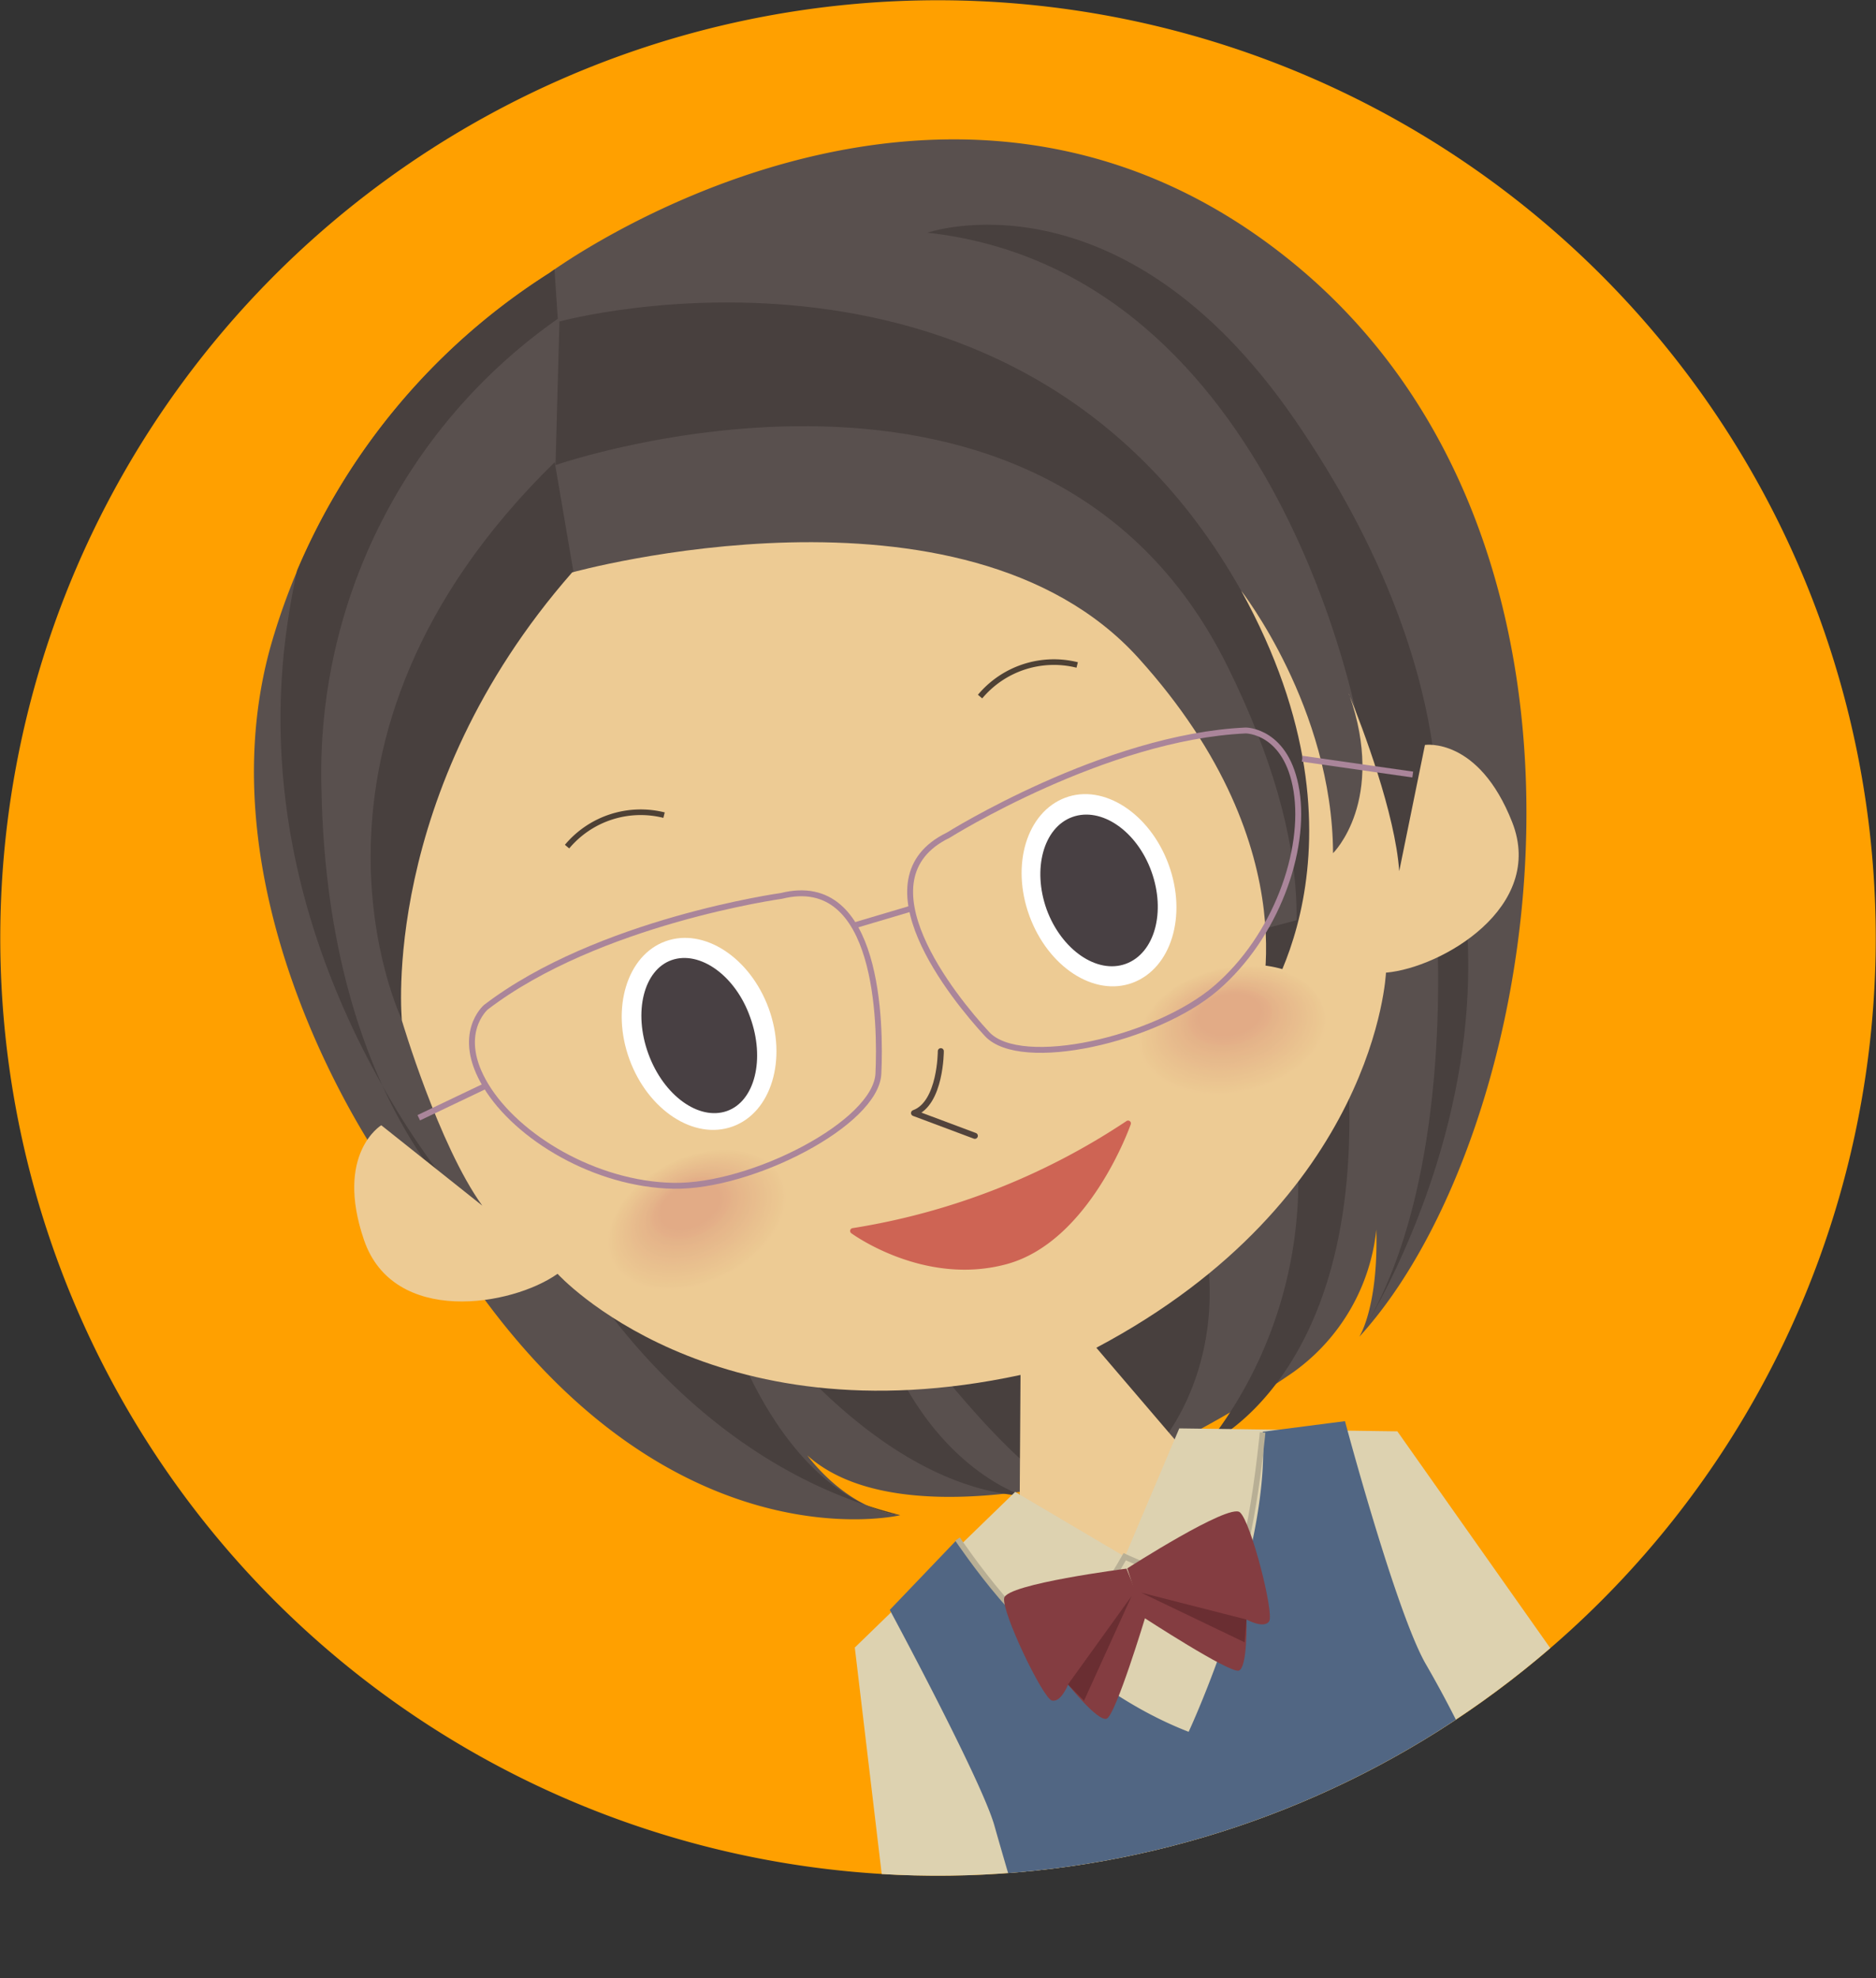 <svg xmlns="http://www.w3.org/2000/svg" xmlns:xlink="http://www.w3.org/1999/xlink" viewBox="0 0 140.04 147.66"><rect x="0" y="0" width="140.04" height="147.66" fill="#333333" stroke="none"/><defs><style>.cls-1,.cls-43,.cls-44,.cls-47,.cls-51,.cls-7{fill:none;}.cls-2{fill:#ffa000;}.cls-3{clip-path:url(#clip-path);}.cls-4{fill:#59504e;}.cls-5{fill:#48403e;}.cls-6{fill:#edcb94;}.cls-7{stroke:#53443c;stroke-width:0.45px;}.cls-51,.cls-7{stroke-linecap:round;stroke-linejoin:round;}.cls-8{fill:#edca94;}.cls-9{fill:#ecc993;}.cls-10{fill:#ecc892;}.cls-11{fill:#ebc892;}.cls-12{fill:#ebc791;}.cls-13{fill:#ebc691;}.cls-14{fill:#ebc591;}.cls-15{fill:#eac490;}.cls-16{fill:#eac390;}.cls-17{fill:#e9c28f;}.cls-18{fill:#e9c18f;}.cls-19{fill:#e9c08f;}.cls-20{fill:#e9c08e;}.cls-21{fill:#e8bf8e;}.cls-22{fill:#e8be8e;}.cls-23{fill:#e8bd8e;}.cls-24{fill:#e8bc8d;}.cls-25{fill:#e7bb8d;}.cls-26{fill:#e6ba8c;}.cls-27{fill:#e6b98b;}.cls-28{fill:#e6b88b;}.cls-29{fill:#e6b78b;}.cls-30{fill:#e6b68a;}.cls-31{fill:#e5b58a;}.cls-32{fill:#e4b48a;}.cls-33{fill:#e4b489;}.cls-34{fill:#e4b389;}.cls-35{fill:#e4b289;}.cls-36{fill:#e4b088;}.cls-37{fill:#e4af88;}.cls-38{fill:#e3ae88;}.cls-39{fill:#e3ae87;}.cls-40{fill:#e2ad87;}.cls-41{fill:#e2ac87;}.cls-42{fill:#e2ab86;}.cls-43{stroke:#aa859a;stroke-width:0.44px;}.cls-43,.cls-44,.cls-47{stroke-miterlimit:10;}.cls-44{stroke:#4e4135;}.cls-44,.cls-47,.cls-51{stroke-width:0.42px;}.cls-45{fill:#ddd2b0;}.cls-46{fill:#516683;}.cls-47{stroke:#b8af95;}.cls-48{fill:#843d41;}.cls-49{fill:#6a2e32;}.cls-50{fill:#ce6454;}.cls-51{stroke:#ce6454;}.cls-52{fill:#fff;}.cls-53{fill:#484043;}</style><clipPath id="clip-path" transform="translate(0 0)"><path class="cls-1" d="M4.24,94A70,70,0,1,0,46.08,4.24,70,70,0,0,0,4.24,94"/></clipPath></defs><title>アセット 7</title><g id="レイヤー_2" data-name="レイヤー 2"><g id="bg-students"><path class="cls-2" d="M135.8,46.08A70,70,0,1,1,46.08,4.24,70,70,0,0,1,135.8,46.08" transform="translate(0 0)"/><g class="cls-3"><path class="cls-4" d="M28.61,86.91s-13.73-19.3-8.44-38.55A48.81,48.81,0,0,1,41,20.39s29.71-22,55.62-.69,18.64,65,4.85,80.09c0,0,1.43-2.2,1.27-8a15,15,0,0,1-6.18,10.63,74.23,74.23,0,0,1-14.24,7.7s-15.41,4.49-22.05-1.47c0,0,2.85,4,6.93,4.46,0,0-18,4.31-33.33-19.44" transform="translate(0 0)"/><path class="cls-5" d="M30,76.12s-10-20.69,11.41-41.62l1.48,8.68Z" transform="translate(0 0)"/><path class="cls-5" d="M87.44,85.06s21.77-11.56,5.19-41S41.76,24,41.76,24l-.29,10.72s36.44-12.7,50.15,15-4.18,35.33-4.18,35.33" transform="translate(0 0)"/><path class="cls-5" d="M101.56,54.78S95.72,20.31,69.23,17.37c0,0,14.4-5,27.45,14s10.44,32.51,10.44,32.51l-3.81,6.42Z" transform="translate(0 0)"/><path class="cls-5" d="M28.55,81.05c3.47,7.59,7.66,10.64,7.66,10.64a56.71,56.71,0,0,1-7.66-10.64" transform="translate(0 0)"/><path class="cls-5" d="M41,20.39A48.92,48.92,0,0,0,22.18,42.58a55.4,55.4,0,0,0-.94,5.67c-1.5,13.56,2.9,25,7.31,32.8C26.21,75.92,24.19,68.71,24,59a41.38,41.38,0,0,1,17.64-35.2l-.25-3.69-.43.31" transform="translate(0 0)"/><path class="cls-5" d="M43.1,94.49s8.12,14.64,24.09,18.61c0,0-9.89-.31-14.67-20.36,0,0,10.46,18,23.93,18.94,0,0-9-2.57-12-16.86,0,0,8.82,12.71,14.23,16.05S94.46,102.05,88.52,88s7.06-9,7.06-9a31.9,31.9,0,0,1-5.44,28.8s13-5.59,10.19-31.09L107.12,67s2,20.79-5.66,32.79c0,0,10.6-16.15,7.61-34.34L72.63,75.08Z" transform="translate(0 0)"/><path class="cls-6" d="M100.68,51.78c1.06,2.61,3.46,8.94,3.77,13.25l1.92-9.42s4-.61,6.51,5.76-5.29,10.88-9.42,11.24c0,0-.68,16.9-21.62,28l10,11.7-5.7,5.34-1.16.25-1.06.56L76.08,118l.1-15.36c-23.18,5-34.56-7.55-34.56-7.55C38.22,97.5,29.37,99,27.17,92.56S28.46,84,28.46,84L36,90c-3.25-4.51-6-13.82-6-13.82s-1.71-17,12.71-33.45c0,0,29.18-8.1,42.28,6.4s8.87,26.67,8.87,26.67,9.46-12.39-1.2-31.69c0,0,6.8,8.7,6.85,19.58,0,0,4-3.92,1.2-11.86" transform="translate(0 0)"/><path class="cls-7" d="M70.23,78.47s0,3.9-2,4.62l4.54,1.7" transform="translate(0 0)"/><path class="cls-6" d="M99.15,75.47c.54,2.6-2.21,5.37-6.15,6.18s-7.56-.63-8.1-3.23,2.22-5.38,6.15-6.19,7.56.63,8.1,3.24" transform="translate(0 0)"/><path class="cls-6" d="M99,75.46c.53,2.56-2.18,5.29-6,6.09s-7.44-.63-8-3.19,2.18-5.28,6-6.08,7.44.62,8,3.18" transform="translate(0 0)"/><path class="cls-8" d="M98.91,75.46c.52,2.51-2.15,5.19-6,6s-7.32-.61-7.83-3.13,2.14-5.2,5.94-6,7.32.61,7.84,3.13" transform="translate(0 0)"/><path class="cls-9" d="M98.79,75.45c.51,2.48-2.11,5.11-5.85,5.89s-7.19-.61-7.7-3.08,2.1-5.11,5.84-5.89,7.19.61,7.71,3.08" transform="translate(0 0)"/><path class="cls-10" d="M98.66,75.45c.51,2.43-2.07,5-5.75,5.78s-7.06-.59-7.56-3,2.06-5,5.74-5.78,7.07.59,7.57,3" transform="translate(0 0)"/><path class="cls-11" d="M98.54,75.44c.5,2.39-2,4.93-5.65,5.68s-6.94-.58-7.43-3,2-4.93,5.64-5.68,7,.58,7.44,3" transform="translate(0 0)"/><path class="cls-12" d="M98.42,75.44c.49,2.34-2,4.84-5.55,5.58s-6.82-.58-7.3-2.92,2-4.85,5.54-5.58,6.82.57,7.31,2.92" transform="translate(0 0)"/><path class="cls-13" d="M98.3,75.43c.48,2.31-2,4.76-5.45,5.48s-6.7-.56-7.17-2.86,2-4.76,5.44-5.48,6.7.56,7.18,2.86" transform="translate(0 0)"/><path class="cls-14" d="M98.18,75.43c.47,2.26-1.93,4.67-5.35,5.37s-6.58-.54-7-2.81,1.93-4.67,5.35-5.37,6.58.55,7.05,2.81" transform="translate(0 0)"/><path class="cls-14" d="M98.06,75.42c.46,2.22-1.89,4.58-5.25,5.28s-6.46-.54-6.92-2.76,1.89-4.58,5.25-5.28,6.46.54,6.92,2.76" transform="translate(0 0)"/><path class="cls-15" d="M97.94,75.42c.44,2.17-1.86,4.49-5.16,5.17s-6.33-.53-6.78-2.7,1.86-4.49,5.15-5.18,6.33.53,6.79,2.71" transform="translate(0 0)"/><path class="cls-16" d="M97.81,75.41c.44,2.14-1.82,4.41-5,5.08s-6.21-.52-6.65-2.66,1.82-4.4,5-5.07,6.21.52,6.65,2.65" transform="translate(0 0)"/><path class="cls-16" d="M97.69,75.41c.44,2.09-1.78,4.32-5,5s-6.08-.51-6.52-2.6,1.79-4.32,5-5,6.08.51,6.51,2.6" transform="translate(0 0)"/><path class="cls-17" d="M97.57,75.4c.42,2-1.75,4.23-4.85,4.87s-6-.49-6.39-2.54,1.75-4.23,4.85-4.87,6,.49,6.39,2.54" transform="translate(0 0)"/><path class="cls-18" d="M97.45,75.4c.41,2-1.71,4.14-4.75,4.77s-5.84-.49-6.26-2.49,1.72-4.14,4.75-4.77,5.84.48,6.26,2.49" transform="translate(0 0)"/><path class="cls-19" d="M97.33,75.39c.41,2-1.68,4.06-4.65,4.67s-5.72-.47-6.13-2.44S88.23,73.57,91.2,73s5.72.47,6.13,2.43" transform="translate(0 0)"/><path class="cls-20" d="M97.21,75.39c.39,1.92-1.64,4-4.56,4.57s-5.59-.47-6-2.39,1.64-4,4.56-4.57,5.59.47,6,2.39" transform="translate(0 0)"/><path class="cls-21" d="M97.09,75.38c.38,1.88-1.61,3.88-4.46,4.47s-5.47-.45-5.86-2.33,1.61-3.88,4.46-4.47,5.47.46,5.86,2.33" transform="translate(0 0)"/><path class="cls-22" d="M97,75.38c.38,1.83-1.57,3.79-4.35,4.36s-5.35-.44-5.73-2.28,1.57-3.78,4.36-4.36,5.35.44,5.72,2.28" transform="translate(0 0)"/><path class="cls-23" d="M96.84,75.37c.37,1.79-1.53,3.7-4.25,4.27s-5.23-.44-5.6-2.23,1.53-3.7,4.25-4.26,5.23.43,5.6,2.22" transform="translate(0 0)"/><path class="cls-24" d="M96.72,75.37c.36,1.75-1.5,3.61-4.15,4.16s-5.11-.42-5.47-2.17,1.5-3.61,4.16-4.16,5.1.42,5.46,2.17" transform="translate(0 0)"/><path class="cls-24" d="M96.6,75.36c.35,1.71-1.46,3.53-4.06,4.06s-5-.41-5.33-2.11,1.46-3.53,4.06-4.06,5,.41,5.33,2.11" transform="translate(0 0)"/><path class="cls-25" d="M96.48,75.36c.34,1.66-1.43,3.43-4,4s-4.85-.4-5.2-2.07,1.43-3.43,4-4,4.85.4,5.2,2.07" transform="translate(0 0)"/><path class="cls-26" d="M96.36,75.35C96.69,77,95,78.7,92.5,79.21s-4.73-.39-5.07-2,1.39-3.35,3.86-3.86,4.73.39,5.07,2" transform="translate(0 0)"/><path class="cls-26" d="M96.24,75.35c.32,1.58-1.36,3.26-3.76,3.76s-4.61-.38-4.94-2,1.36-3.26,3.76-3.76,4.61.38,4.94,2" transform="translate(0 0)"/><path class="cls-27" d="M96.11,75.34c.32,1.54-1.31,3.18-3.65,3.66s-4.49-.37-4.81-1.9,1.32-3.18,3.66-3.66,4.49.37,4.8,1.9" transform="translate(0 0)"/><path class="cls-28" d="M96,75.34c.31,1.49-1.28,3.08-3.55,3.55s-4.37-.36-4.68-1.85,1.29-3.08,3.56-3.55,4.36.36,4.67,1.85" transform="translate(0 0)"/><path class="cls-29" d="M95.87,75.33c.3,1.45-1.25,3-3.46,3.46s-4.24-.35-4.54-1.8,1.25-3,3.46-3.45,4.24.34,4.54,1.79" transform="translate(0 0)"/><path class="cls-29" d="M95.75,75.33c.29,1.41-1.21,2.91-3.36,3.35s-4.12-.34-4.41-1.74,1.21-2.91,3.36-3.35,4.12.33,4.41,1.74" transform="translate(0 0)"/><path class="cls-30" d="M95.63,75.32c.28,1.37-1.18,2.82-3.26,3.26s-4-.33-4.28-1.7,1.18-2.82,3.26-3.25,4,.33,4.28,1.69" transform="translate(0 0)"/><path class="cls-31" d="M95.51,75.32c.27,1.32-1.14,2.73-3.16,3.15s-3.87-.32-4.15-1.64,1.14-2.73,3.16-3.15,3.87.32,4.15,1.64" transform="translate(0 0)"/><path class="cls-32" d="M95.39,75.31c.26,1.28-1.11,2.65-3.06,3s-3.75-.3-4-1.58,1.11-2.64,3.06-3,3.75.3,4,1.58" transform="translate(0 0)"/><path class="cls-33" d="M95.26,75.31c.26,1.24-1.06,2.55-3,3s-3.63-.3-3.89-1.53,1.07-2.56,3-3,3.63.29,3.88,1.53" transform="translate(0 0)"/><path class="cls-34" d="M95.14,75.3c.25,1.2-1,2.47-2.85,2.85s-3.51-.28-3.76-1.48,1-2.46,2.86-2.84,3.51.28,3.75,1.47" transform="translate(0 0)"/><path class="cls-35" d="M95,75.3c.24,1.15-1,2.38-2.76,2.74s-3.38-.27-3.62-1.42,1-2.38,2.76-2.74,3.38.27,3.62,1.42" transform="translate(0 0)"/><path class="cls-36" d="M94.9,75.29c.23,1.11-1,2.3-2.66,2.65s-3.26-.26-3.49-1.37,1-2.29,2.66-2.65,3.26.27,3.49,1.37" transform="translate(0 0)"/><path class="cls-37" d="M94.78,75.29c.22,1.07-.93,2.2-2.56,2.54s-3.14-.25-3.36-1.32.93-2.2,2.56-2.54,3.14.25,3.36,1.32" transform="translate(0 0)"/><path class="cls-38" d="M94.66,75.29c.21,1-.89,2.11-2.46,2.44s-3-.24-3.23-1.27.89-2.11,2.46-2.44,3,.24,3.23,1.27" transform="translate(0 0)"/><path class="cls-39" d="M94.54,75.28c.2,1-.86,2-2.36,2.34s-2.9-.23-3.1-1.21.85-2,2.36-2.34,2.89.23,3.1,1.21" transform="translate(0 0)"/><path class="cls-40" d="M94.41,75.27c.2.94-.81,1.94-2.25,2.24s-2.78-.22-3-1.15.82-1.94,2.26-2.24,2.77.22,3,1.15" transform="translate(0 0)"/><path class="cls-41" d="M94.29,75.27c.19.89-.78,1.85-2.16,2.14s-2.64-.21-2.83-1.11.78-1.85,2.16-2.13,2.65.21,2.83,1.1" transform="translate(0 0)"/><path class="cls-42" d="M94.17,75.27c.18.85-.74,1.76-2.06,2s-2.52-.2-2.7-1,.75-1.76,2.06-2,2.52.2,2.7,1.06" transform="translate(0 0)"/><path class="cls-42" d="M94.05,75.26c.17.81-.71,1.68-2,1.93s-2.4-.18-2.57-1,.71-1.68,2-1.94,2.4.19,2.57,1" transform="translate(0 0)"/><path class="cls-6" d="M58.55,87.83c1.19,2.38-.75,5.77-4.34,7.57s-7.47,1.34-8.66-1,.75-5.76,4.34-7.56,7.47-1.34,8.66,1" transform="translate(0 0)"/><path class="cls-6" d="M58.43,87.86c1.17,2.34-.74,5.67-4.27,7.44s-7.34,1.32-8.52-1,.74-5.66,4.27-7.44,7.35-1.31,8.52,1" transform="translate(0 0)"/><path class="cls-8" d="M58.31,87.89c1.16,2.29-.72,5.57-4.2,7.32s-7.22,1.29-8.38-1,.73-5.57,4.2-7.31,7.23-1.3,8.38,1" transform="translate(0 0)"/><path class="cls-9" d="M58.19,87.91c1.14,2.26-.71,5.48-4.13,7.2s-7.1,1.27-8.23-1,.71-5.48,4.12-7.2,7.11-1.27,8.24,1" transform="translate(0 0)"/><path class="cls-10" d="M58.07,87.94c1.12,2.22-.7,5.39-4,7.07s-7,1.25-8.1-1S46.62,88.66,50,87s7-1.25,8.09,1" transform="translate(0 0)"/><path class="cls-11" d="M58,88c1.09,2.18-.69,5.29-4,7s-6.86,1.23-8-1,.69-5.29,4-7,6.86-1.23,8,1" transform="translate(0 0)"/><path class="cls-12" d="M57.84,88c1.07,2.15-.68,5.2-3.92,6.83S47.18,96,46.1,93.89s.68-5.2,3.92-6.83,6.74-1.21,7.82.93" transform="translate(0 0)"/><path class="cls-13" d="M57.72,88c1.06,2.1-.67,5.1-3.85,6.7s-6.62,1.19-7.67-.91.66-5.1,3.85-6.7,6.61-1.19,7.67.91" transform="translate(0 0)"/><path class="cls-14" d="M57.6,88.05c1,2.06-.65,5-3.78,6.57s-6.49,1.17-7.53-.89.66-5,3.78-6.58,6.49-1.16,7.53.9" transform="translate(0 0)"/><path class="cls-14" d="M57.48,88.07c1,2-.64,4.92-3.71,6.46s-6.37,1.14-7.39-.88.65-4.91,3.71-6.45,6.38-1.15,7.39.87" transform="translate(0 0)"/><path class="cls-15" d="M57.36,88.1c1,2-.63,4.82-3.64,6.33s-6.25,1.13-7.25-.86.64-4.82,3.64-6.33,6.26-1.12,7.25.86" transform="translate(0 0)"/><path class="cls-16" d="M57.25,88.13c1,1.94-.62,4.72-3.57,6.2s-6.13,1.11-7.11-.84.62-4.73,3.56-6.2,6.14-1.11,7.12.84" transform="translate(0 0)"/><path class="cls-16" d="M57.13,88.15c.95,1.91-.61,4.64-3.5,6.09s-6,1.08-7-.83.61-4.63,3.5-6.08,6-1.08,7,.82" transform="translate(0 0)"/><path class="cls-17" d="M57,88.18c.94,1.87-.6,4.54-3.43,6s-5.89,1.06-6.83-.81.6-4.54,3.43-6,5.89-1.06,6.83.81" transform="translate(0 0)"/><path class="cls-18" d="M56.89,88.21c.92,1.83-.59,4.44-3.36,5.83s-5.77,1-6.68-.79.58-4.44,3.35-5.83,5.77-1,6.69.79" transform="translate(0 0)"/><path class="cls-19" d="M56.77,88.23c.9,1.8-.57,4.35-3.29,5.72s-5.64,1-6.54-.78.57-4.35,3.28-5.71,5.65-1,6.55.77" transform="translate(0 0)"/><path class="cls-20" d="M56.65,88.26c.88,1.75-.56,4.25-3.22,5.59s-5.52,1-6.4-.76.56-4.25,3.22-5.59,5.52-1,6.4.76" transform="translate(0 0)"/><path class="cls-21" d="M56.53,88.29c.86,1.71-.55,4.16-3.14,5.46s-5.41,1-6.27-.74.55-4.16,3.15-5.46,5.4-1,6.26.74" transform="translate(0 0)"/><path class="cls-22" d="M56.42,88.31c.84,1.68-.54,4.07-3.08,5.34s-5.28,1-6.12-.72.53-4.06,3.07-5.34,5.29-1,6.13.72" transform="translate(0 0)"/><path class="cls-23" d="M56.3,88.34c.82,1.64-.53,4-3,5.22s-5.16.93-6-.7.52-4,3-5.22,5.16-.93,6,.7" transform="translate(0 0)"/><path class="cls-24" d="M56.18,88.37c.8,1.59-.52,3.87-2.94,5.09s-5,.91-5.84-.68.51-3.88,2.94-5.1,5-.91,5.84.69" transform="translate(0 0)"/><path class="cls-24" d="M56.06,88.39c.78,1.56-.5,3.79-2.87,5s-4.91.89-5.7-.66.51-3.79,2.87-5,4.92-.89,5.7.66" transform="translate(0 0)"/><path class="cls-25" d="M55.94,88.42c.76,1.52-.49,3.69-2.8,4.85s-4.79.86-5.56-.65.5-3.69,2.8-4.85,4.8-.87,5.56.65" transform="translate(0 0)"/><path class="cls-26" d="M55.82,88.45c.75,1.47-.48,3.59-2.73,4.72s-4.67.85-5.41-.63.48-3.6,2.73-4.73,4.67-.84,5.41.64" transform="translate(0 0)"/><path class="cls-26" d="M55.7,88.47c.73,1.44-.46,3.5-2.65,4.6s-4.56.83-5.28-.61.47-3.5,2.66-4.6S55,87,55.7,88.47" transform="translate(0 0)"/><path class="cls-27" d="M55.58,88.5c.71,1.4-.45,3.4-2.58,4.48s-4.43.8-5.14-.6.46-3.41,2.59-4.48,4.43-.8,5.13.6" transform="translate(0 0)"/><path class="cls-28" d="M55.47,88.53c.68,1.36-.44,3.31-2.52,4.35s-4.31.78-5-.58S48.4,89,50.47,88s4.31-.78,5,.58" transform="translate(0 0)"/><path class="cls-29" d="M55.35,88.55c.66,1.33-.43,3.22-2.45,4.23s-4.19.76-4.85-.56S48.48,89,50.5,88s4.18-.76,4.85.56" transform="translate(0 0)"/><path class="cls-29" d="M55.23,88.58c.64,1.28-.42,3.12-2.38,4.1s-4.07.74-4.71-.54S48.56,89,50.52,88s4.06-.73,4.71.55" transform="translate(0 0)"/><path class="cls-30" d="M55.11,88.61c.63,1.24-.41,3-2.3,4s-4,.72-4.58-.53.41-3,2.31-4,4-.72,4.57.53" transform="translate(0 0)"/><path class="cls-31" d="M55,88.63c.61,1.21-.39,2.94-2.23,3.86s-3.83.7-4.43-.51.39-2.93,2.23-3.86,3.83-.69,4.43.51" transform="translate(0 0)"/><path class="cls-32" d="M54.87,88.66c.59,1.17-.38,2.84-2.16,3.74s-3.7.67-4.29-.5.38-2.84,2.17-3.73,3.7-.68,4.28.49" transform="translate(0 0)"/><path class="cls-33" d="M54.76,88.69c.56,1.12-.38,2.74-2.1,3.61s-3.58.65-4.15-.48.37-2.74,2.1-3.61,3.58-.65,4.15.48" transform="translate(0 0)"/><path class="cls-34" d="M54.64,88.71c.54,1.09-.36,2.65-2,3.49s-3.46.63-4-.46.36-2.65,2-3.48,3.46-.64,4,.45" transform="translate(0 0)"/><path class="cls-35" d="M54.52,88.74c.53,1.05-.35,2.56-2,3.36s-3.34.61-3.86-.44.34-2.55,1.95-3.36,3.34-.61,3.87.44" transform="translate(0 0)"/><path class="cls-36" d="M54.4,88.77c.51,1-.34,2.46-1.88,3.24s-3.22.58-3.73-.42.34-2.47,1.89-3.25,3.21-.59,3.72.43" transform="translate(0 0)"/><path class="cls-37" d="M54.28,88.79c.49,1-.32,2.37-1.81,3.12s-3.1.57-3.59-.4.33-2.37,1.82-3.12,3.09-.57,3.58.4" transform="translate(0 0)"/><path class="cls-38" d="M54.16,88.82c.47.93-.31,2.27-1.74,3s-3,.55-3.45-.38.32-2.28,1.75-3,3-.54,3.44.39" transform="translate(0 0)"/><path class="cls-39" d="M54,88.85c.45.89-.3,2.18-1.67,2.87s-2.85.52-3.3-.37.3-2.18,1.67-2.87,2.85-.53,3.3.37" transform="translate(0 0)"/><path class="cls-40" d="M53.93,88.87c.43.86-.29,2.09-1.61,2.75s-2.73.5-3.16-.35.29-2.09,1.6-2.75,2.73-.5,3.17.35" transform="translate(0 0)"/><path class="cls-41" d="M53.81,88.9c.41.82-.28,2-1.54,2.62s-2.61.48-3-.33.28-2,1.54-2.62,2.61-.49,3,.33" transform="translate(0 0)"/><path class="cls-42" d="M53.69,88.93c.39.77-.27,1.89-1.47,2.5s-2.48.46-2.87-.32.26-1.9,1.46-2.5,2.49-.46,2.88.32" transform="translate(0 0)"/><path class="cls-42" d="M53.57,89c.37.74-.25,1.81-1.4,2.38s-2.36.44-2.73-.3.25-1.8,1.39-2.38,2.37-.44,2.74.3" transform="translate(0 0)"/><path class="cls-43" d="M58.33,66.88s-13.68,1.9-22.06,8.31c0,0-2.34,2,0,5.86s8.18,7.36,14,7.47,15.12-4.67,15.3-8.37S65.61,65.06,58.33,66.88Z" transform="translate(0 0)"/><path class="cls-43" d="M70.78,62.35S82.48,55,93,54.53c0,0,3.06,0,3.78,4.5s-1.54,10.89-6,14.73-14.58,6.15-17.1,3.43S64,65.64,70.78,62.35Z" transform="translate(0 0)"/><line class="cls-43" x1="63.75" y1="69.09" x2="68.03" y2="67.82"/><line class="cls-43" x1="97.21" y1="56.64" x2="105.46" y2="57.82"/><line class="cls-43" x1="31.26" y1="83.44" x2="36.27" y2="81.05"/><path class="cls-44" d="M42.33,63.2a7.17,7.17,0,0,1,7.24-2.35" transform="translate(0 0)"/><path class="cls-44" d="M73.16,52a7.19,7.19,0,0,1,7.25-2.36" transform="translate(0 0)"/><polygon class="cls-45" points="75.78 111.37 63.81 122.99 66.74 147.66 119.54 128.44 104.31 106.85 88.03 106.63 83.97 116.21 75.78 111.37"/><path class="cls-46" d="M71.48,114.89s6.84,10.36,17.25,14.39c0,0,6.12-13.12,5.53-22.4l6.14-.79s3.84,14.39,6.06,18.18a83.71,83.71,0,0,1,3.84,7.5l-33.79,12.3s-1.32-4.4-2.28-7.79-7.81-16.1-7.81-16.1Z" transform="translate(0 0)"/><path class="cls-47" d="M71.48,114.89s6.06,9,8,7.42,4.48-6.1,4.48-6.1,6.06,2.82,7.69,2,2.6-11.28,2.6-11.28" transform="translate(0 0)"/><path class="cls-48" d="M84.15,117.08s7.57-4.87,8.4-4.19,2.58,7.55,2.19,8.14-1.69-.13-1.69-.13.09,3.57-.57,3.81-7.16-4-7.16-4Z" transform="translate(0 0)"/><polygon class="cls-49" points="93.05 120.9 85.18 118.89 92.91 122.6 93.05 120.9"/><path class="cls-48" d="M84.09,117.1s-8.93,1.14-9.13,2.19,2.87,7.45,3.55,7.65,1.22-1.19,1.22-1.19,2.21,2.79,2.88,2.55,2.91-7.66,2.91-7.66Z" transform="translate(0 0)"/><polygon class="cls-49" points="79.72 125.75 84.47 119.15 80.92 126.96 79.72 125.75"/><path class="cls-50" d="M84.21,83.86s-3,8.63-9.1,10.3-11.44-2.27-11.44-2.27a51.62,51.62,0,0,0,20.54-8" transform="translate(0 0)"/><path class="cls-51" d="M84.21,83.86s-3,8.63-9.1,10.3-11.44-2.27-11.44-2.27A51.62,51.62,0,0,0,84.21,83.86Z" transform="translate(0 0)"/><path class="cls-52" d="M57.38,75.27c1.39,3.82.2,7.77-2.68,8.82s-6.32-1.21-7.71-5-.2-7.77,2.68-8.82,6.32,1.21,7.71,5" transform="translate(0 0)"/><path class="cls-53" d="M56,75.94c1.13,3.12.35,6.27-1.74,7s-4.72-1.15-5.86-4.27-.35-6.27,1.74-7S54.9,72.81,56,75.94" transform="translate(0 0)"/><path class="cls-52" d="M76.84,68.36c1.4,3.83,4.85,6.08,7.72,5s4.07-5,2.68-8.81-4.85-6.08-7.72-5-4.07,5-2.68,8.81" transform="translate(0 0)"/><path class="cls-53" d="M78.13,67.89c1.1,3,3.75,4.85,5.91,4.06s3-3.88,1.91-6.9-3.74-4.84-5.9-4.06-3,3.88-1.92,6.9" transform="translate(0 0)"/></g></g></g></svg>